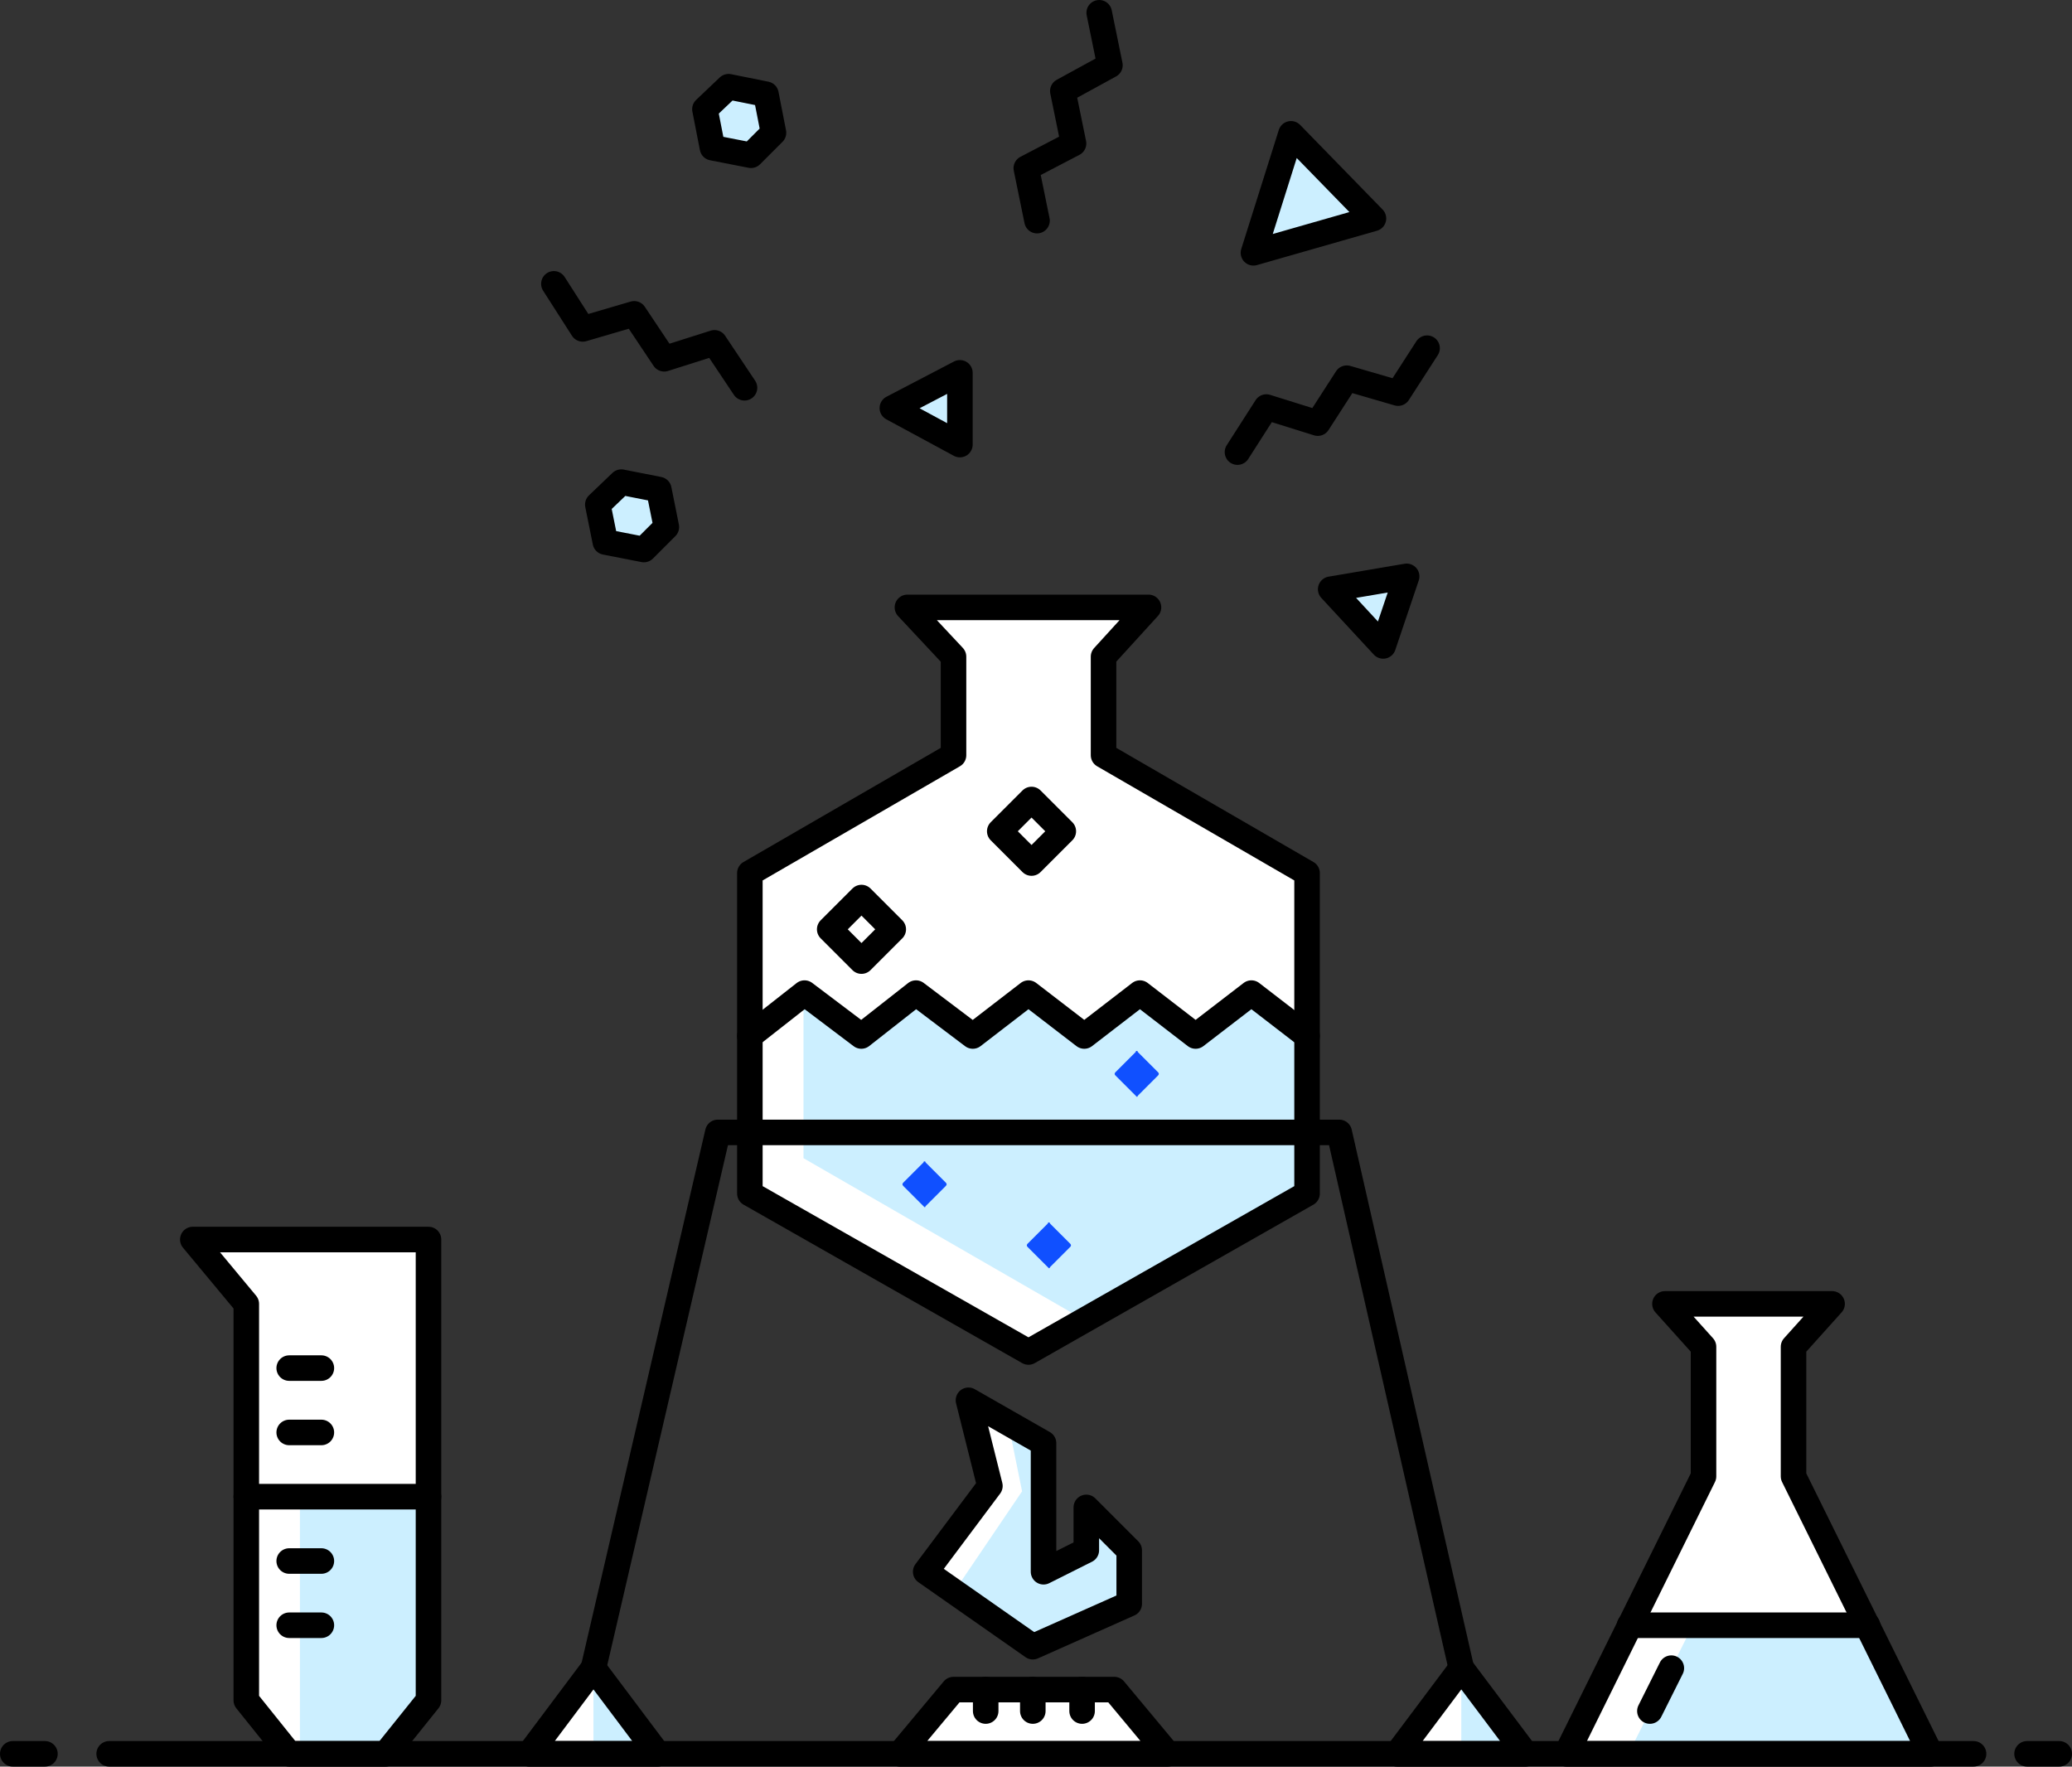 <?xml version="1.0" encoding="UTF-8"?><svg id="Ebene_1" xmlns="http://www.w3.org/2000/svg" viewBox="0 0 162.28 138.36"><rect x="0" y="0" width="162.28" height="138.36" fill="#333333" stroke="none"/><defs><style>.cls-1{fill:#1050ff;}.cls-2,.cls-3,.cls-4,.cls-5,.cls-6,.cls-7{stroke:#000;stroke-linejoin:round;}.cls-2,.cls-3,.cls-4,.cls-6,.cls-7{stroke-width:2px;}.cls-2,.cls-3,.cls-5,.cls-6{stroke-linecap:round;}.cls-2,.cls-8{fill:#fff;}.cls-3,.cls-4,.cls-5{fill:none;}.cls-5{stroke-width:2px;}.cls-6,.cls-9,.cls-7{fill:#ccefff;}</style></defs><polygon class="cls-8" points="72.5 123.1 80.89 128.97 88.44 125.61 88.44 121.42 85.08 118.06 85.08 121.42 81.73 123.1 81.73 113.03 75.85 109.67 77.53 116.38 72.5 123.1"/><polygon class="cls-8" points="30.2 137.36 22.65 137.36 19.29 133.17 19.29 102.12 15.1 97.08 33.56 97.08 33.56 133.17 30.2 137.36"/><polygon class="cls-8" points="41.45 137.36 46.48 130.65 51.52 137.36 41.45 137.36"/><polygon class="cls-8" points="119.49 137.36 114.45 130.65 109.42 137.36 119.49 137.36"/><polygon class="cls-8" points="151.21 137.36 140.47 115.63 140.47 105.48 143.49 102.12 130.4 102.12 133.42 105.48 133.42 115.63 122.68 137.36 151.21 137.36"/><polygon class="cls-8" points="86.43 59.15 86.43 51.43 89.95 47.57 71.07 47.57 74.68 51.43 74.68 59.15 58.73 68.38 58.73 93.48 80.55 105.89 102.37 93.48 102.37 68.38 86.43 59.15"/><polygon class="cls-9" points="74.76 124.61 80.89 128.97 88.44 125.61 88.44 121.42 85.08 118.06 85.08 121.42 81.73 123.1 81.73 113.03 78.96 111.43 80.05 116.8 74.76 124.61"/><polygon class="cls-9" points="114.45 137.36 119.49 137.36 114.45 130.65 114.45 137.36"/><polygon class="cls-9" points="46.48 137.36 51.52 137.36 46.48 130.65 46.48 137.36"/><polygon class="cls-9" points="132.58 127.29 127.54 137.36 151.21 137.36 146.26 127.29 132.58 127.29"/><polygon class="cls-9" points="23.49 117.22 23.49 137.36 30.2 137.36 33.56 133.17 33.56 117.22 23.49 117.22"/><polygon class="cls-9" points="102.37 93.48 102.37 81.14 98.01 77.78 93.64 81.14 89.28 77.78 84.92 81.14 80.55 77.78 76.19 81.14 71.74 77.78 67.46 81.14 63.01 77.78 62.93 77.95 62.93 90.71 84.92 103.38 102.37 93.48"/><polygon class="cls-6" points="107.57 17.11 101.11 10.48 98.17 19.8 107.57 17.11"/><polygon class="cls-6" points="108.33 50.59 110.17 45.14 104.22 46.15 108.33 50.59"/><polygon class="cls-6" points="75.18 34.82 75.18 29.2 69.89 31.96 75.18 34.82"/><polyline class="cls-3" points="43.38 22.23 45.64 25.76 49.67 24.58 52.02 28.1 55.96 26.85 58.31 30.37"/><polyline class="cls-3" points="111.77 27.27 109.5 30.79 105.48 29.62 103.21 33.14 99.18 31.88 96.92 35.41"/><polyline class="cls-3" points="86.09 1 86.93 5.11 83.24 7.13 84.08 11.24 80.38 13.17 81.22 17.28"/><polygon class="cls-7" points="58.82 12.16 55.8 11.57 55.21 8.55 57.06 6.79 59.99 7.38 60.58 10.4 58.82 12.16"/><polygon class="cls-7" points="50.43 43.04 47.41 42.45 46.82 39.52 48.66 37.76 51.6 38.34 52.19 41.28 50.43 43.04"/><polygon class="cls-4" points="30.2 137.36 22.65 137.36 19.29 133.17 19.29 102.12 15.1 97.08 33.56 97.08 33.56 133.17 30.2 137.36"/><line class="cls-3" x1="22.65" y1="107.15" x2="25.17" y2="107.15"/><line class="cls-3" x1="22.65" y1="112.19" x2="25.17" y2="112.19"/><line class="cls-3" x1="22.65" y1="122.26" x2="25.17" y2="122.26"/><line class="cls-3" x1="22.65" y1="127.29" x2="25.17" y2="127.29"/><polygon class="cls-3" points="72.5 123.1 80.89 128.97 88.44 125.61 88.44 121.42 85.08 118.06 85.08 121.42 81.73 123.1 81.73 113.03 75.85 109.67 77.53 116.38 72.5 123.1"/><polygon class="cls-2" points="91.46 137.36 70.48 137.36 74.68 132.33 87.27 132.33 91.46 137.36"/><polygon class="cls-4" points="86.43 59.15 86.43 51.43 89.95 47.57 71.07 47.57 74.68 51.43 74.68 59.15 58.73 68.38 58.73 93.48 80.55 105.89 102.37 93.48 102.37 68.38 86.43 59.15"/><polyline class="cls-3" points="58.73 81.14 63.01 77.78 67.46 81.14 71.74 77.78 76.19 81.14 80.55 77.78 84.92 81.14 89.28 77.78 93.64 81.14 98.01 77.78 102.37 81.14"/><polygon class="cls-3" points="41.45 137.36 46.48 130.65 51.52 137.36 41.45 137.36"/><polyline class="cls-3" points="114.45 130.65 104.89 88.69 56.22 88.69 46.48 130.65"/><polygon class="cls-3" points="119.49 137.36 114.45 130.65 109.42 137.36 119.49 137.36"/><line class="cls-3" x1="129.22" y1="134.01" x2="130.9" y2="130.65"/><polygon class="cls-4" points="151.21 137.36 140.47 115.63 140.47 105.48 143.49 102.12 130.4 102.12 133.42 105.48 133.42 115.63 122.68 137.36 151.21 137.36"/><line class="cls-3" x1="8.55" y1="137.36" x2="154.57" y2="137.36"/><line class="cls-3" x1="158.76" y1="137.36" x2="161.28" y2="137.36"/><line class="cls-3" x1="1" y1="137.36" x2="3.52" y2="137.36"/><line class="cls-3" x1="146.26" y1="127.29" x2="127.63" y2="127.29"/><rect class="cls-5" x="79.03" y="63.34" width="3.52" height="3.52" transform="translate(-22.37 76.2) rotate(-45)"/><rect class="cls-5" x="65.71" y="71.02" width="3.52" height="3.52" transform="translate(-31.7 69.03) rotate(-45)"/><path class="cls-1" d="M82.15,95.74q-.08,0-.08.08l-1.59,1.59c-.08.08-.08.17,0,.25l1.59,1.59.08.08q.08,0,.08-.08l1.59-1.59c.08-.08.08-.17,0-.25l-1.59-1.59q0-.08-.08-.08h0Z"/><path class="cls-1" d="M89.03,82.31q-.08,0-.08.08l-1.59,1.59c-.08.08-.08.17,0,.25l1.59,1.59.08.08q.08,0,.08-.08l1.59-1.59c.08-.08.08-.17,0-.25l-1.59-1.59q0-.08-.08-.08h0Z"/><path class="cls-1" d="M72.41,90.96q-.08,0-.08.08l-1.59,1.59c-.08.08-.08.17,0,.25l1.59,1.59.08.08s.08,0,.08-.08l1.59-1.59c.08-.08.08-.17,0-.25l-1.59-1.59q0-.08-.08-.08h0Z"/><line class="cls-3" x1="80.89" y1="132.33" x2="80.89" y2="134.01"/><line class="cls-3" x1="77.2" y1="132.33" x2="77.2" y2="134.01"/><line class="cls-3" x1="84.75" y1="132.33" x2="84.75" y2="134.01"/><line class="cls-3" x1="19.29" y1="117.22" x2="33.56" y2="117.22"/></svg>